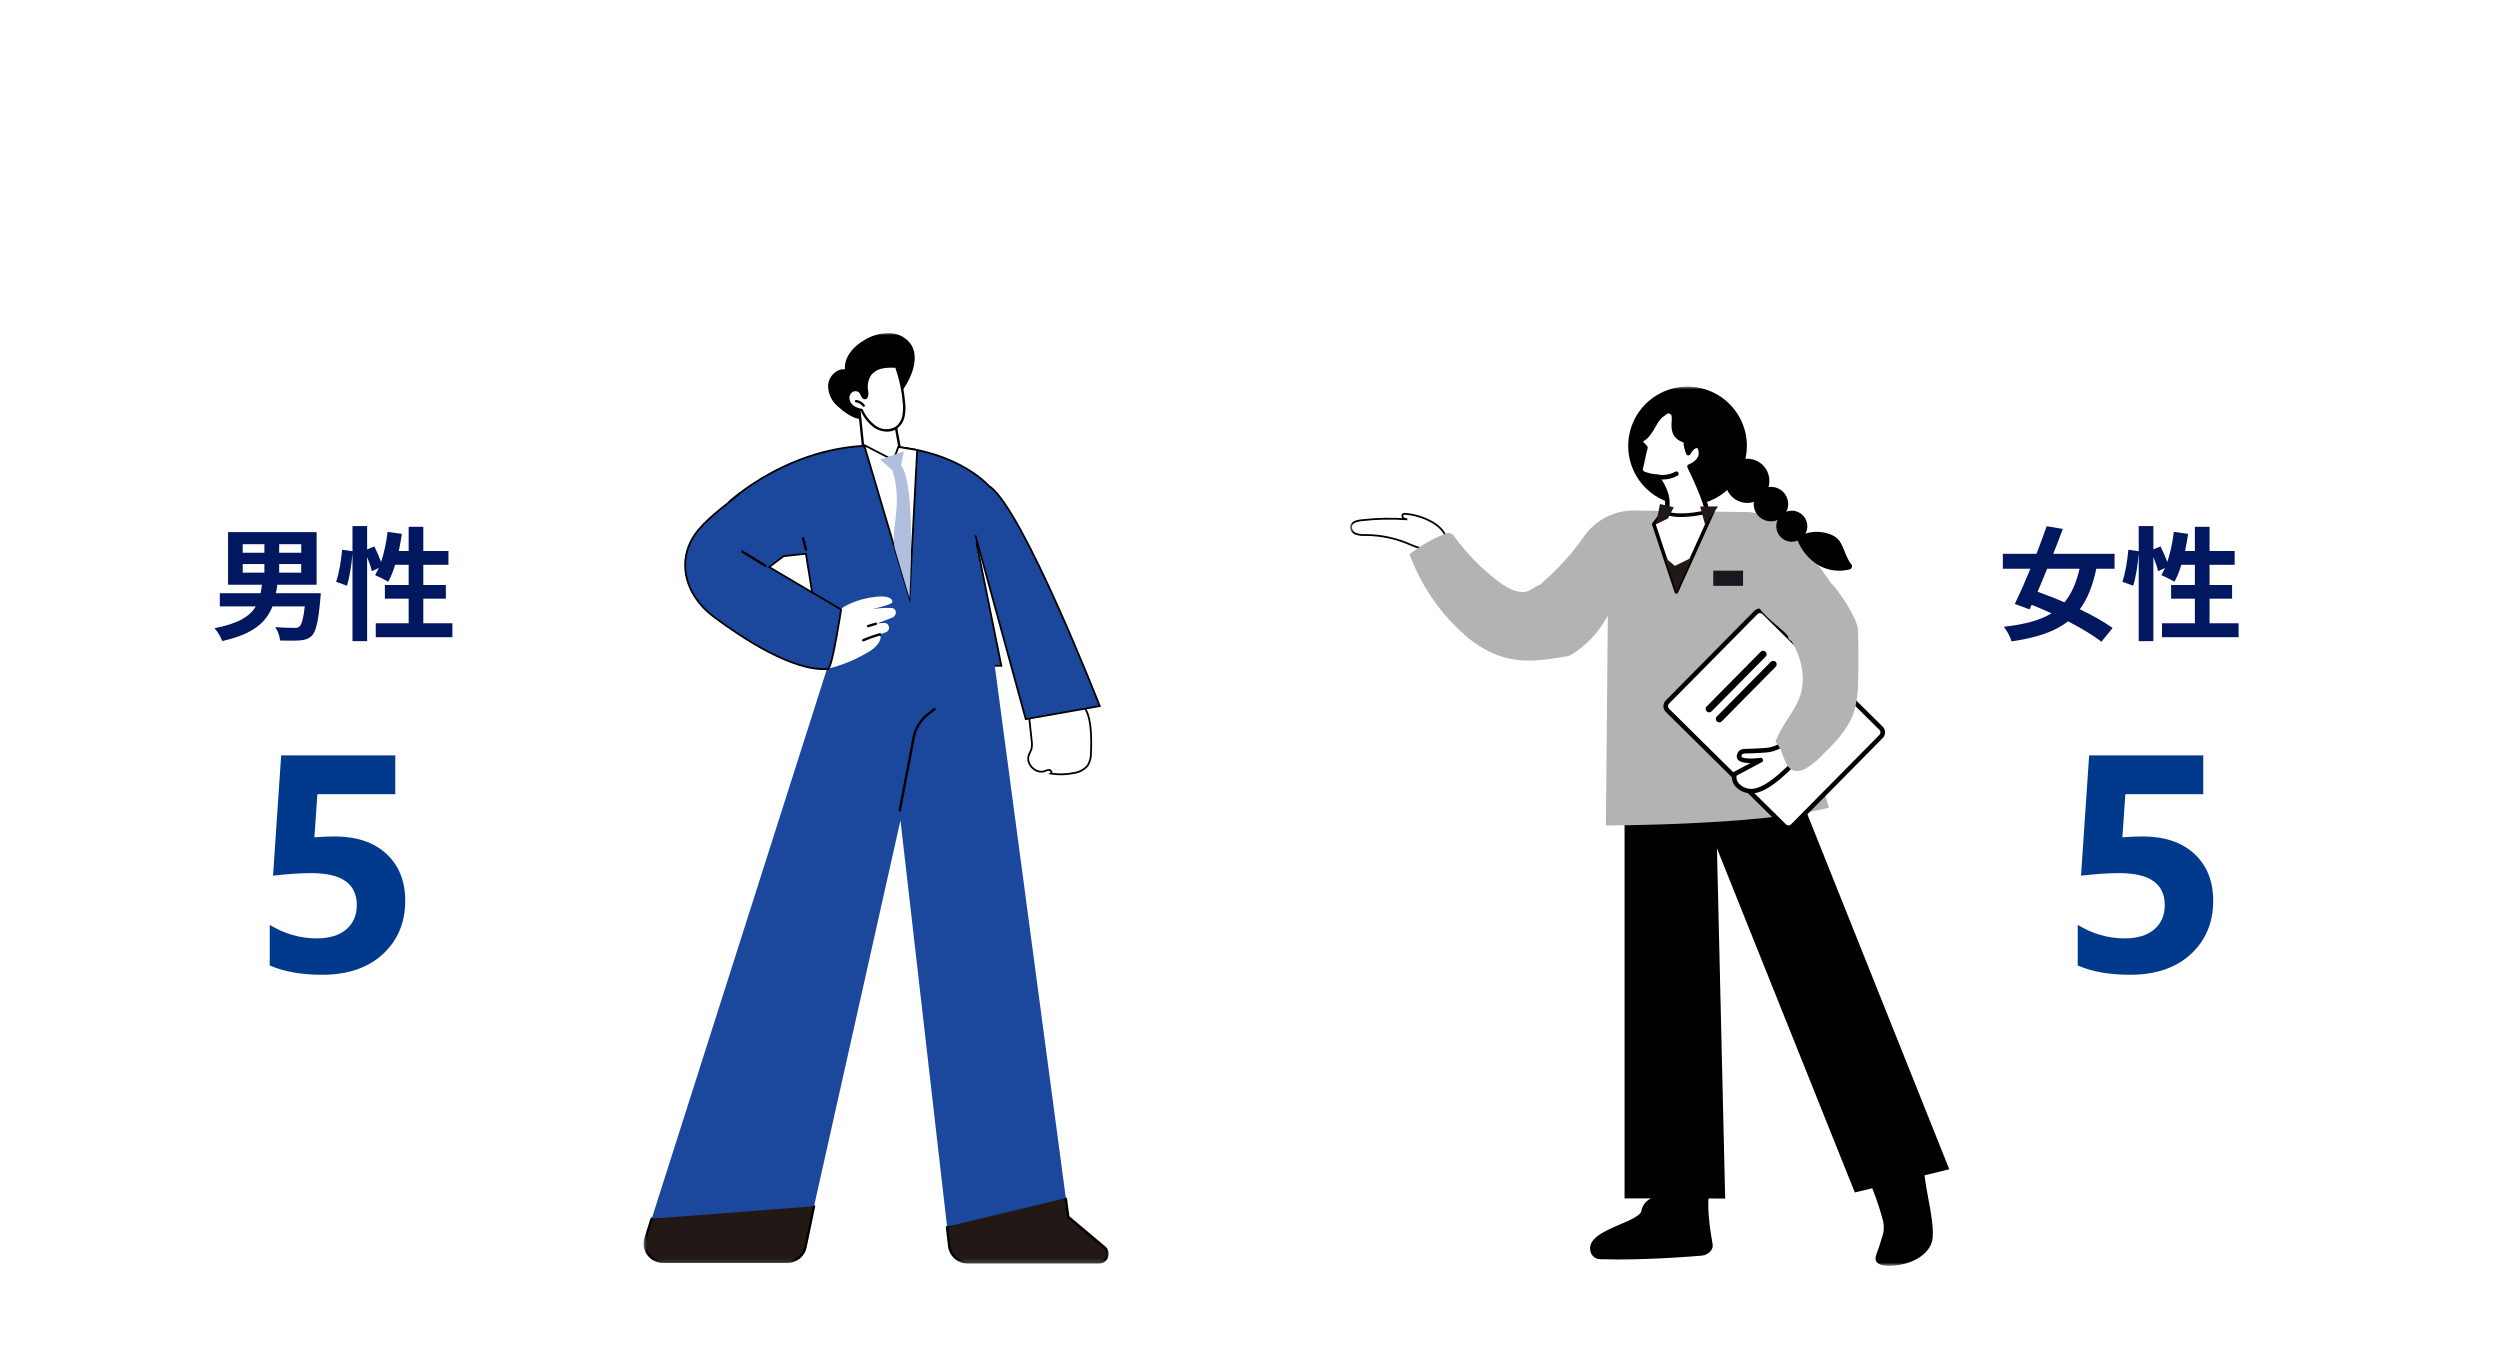 <svg width="690" height="375" viewBox="0 0 690 375" fill="none" xmlns="http://www.w3.org/2000/svg">
<rect width="690" height="375" fill="white"/>
<path d="M66.99 155.674V158.054H72.974V155.674H66.99ZM66.99 150.2V152.546H72.974V150.2H66.99ZM83.14 152.546V150.2H77.054V152.546H83.14ZM83.14 158.054V155.674H77.054V158.054H83.14ZM76.17 163.732H88.546C88.546 163.732 88.478 164.82 88.41 165.364C87.866 171.552 87.186 174.34 86.098 175.428C85.146 176.38 84.126 176.652 82.698 176.754C81.508 176.856 79.434 176.822 77.292 176.788C77.224 175.632 76.68 174.102 75.966 173.082C78.074 173.252 80.216 173.286 81.134 173.286C81.848 173.286 82.256 173.252 82.63 172.946C83.242 172.436 83.752 170.736 84.126 167.37H75.184C73.484 171.756 69.88 175.054 61.312 176.924C61.006 175.87 60.02 174.272 59.204 173.388C65.834 172.096 68.996 170.09 70.594 167.37H60.666V163.732H71.92C72.056 162.984 72.192 162.202 72.294 161.386H62.944V146.868H87.39V161.386H76.544C76.442 162.202 76.306 162.95 76.17 163.732ZM116.834 172.028H124.858V175.87H103.71V172.028H112.788V165.228H106.226V161.454H112.788V155.878H109.048C108.538 157.646 107.858 159.278 107.144 160.57C106.328 160.06 104.492 159.142 103.54 158.734C103.88 158.122 104.22 157.476 104.56 156.762L102.622 157.646C102.418 156.626 101.908 155.13 101.33 153.736V176.958H97.284V152.648C97.08 155.504 96.536 159.244 95.754 161.658L92.762 160.57C93.578 158.326 94.19 154.518 94.428 151.73L97.284 152.138V145.202H101.33V151.628L103.302 150.812C103.982 152.138 104.696 153.77 105.172 155.096C106.022 152.614 106.634 149.69 106.974 146.8L110.918 147.344C110.68 148.942 110.408 150.54 110.068 152.07H112.788V145.406H116.834V152.07H123.77V155.878H116.834V161.454H123.056V165.228H116.834V172.028Z" fill="#01175F"/>
<path d="M573.964 156.966H565.022C564.138 159.176 563.22 161.318 562.37 163.324C564.682 164.14 567.232 165.126 569.782 166.248C571.72 163.936 573.046 160.91 573.964 156.966ZM583.62 156.966H578.588C577.568 161.692 576.14 165.33 574.032 168.152C577.568 169.852 580.832 171.688 583.076 173.32L579.982 177.128C577.806 175.394 574.474 173.388 570.768 171.484C567.096 174.374 562.064 176.006 555.196 177.026C554.822 175.734 553.904 174.068 553.054 172.98C558.766 172.334 563.016 171.246 566.212 169.274C564.376 168.424 562.54 167.642 560.738 166.928L560.16 168.186L556.08 166.69C557.372 164.038 558.902 160.604 560.398 156.966H552.782V152.852H562.064C563.084 150.2 564.07 147.582 564.886 145.236L569.34 145.984C568.524 148.16 567.64 150.506 566.688 152.852H583.62V156.966ZM609.834 172.028H617.858V175.87H596.71V172.028H605.788V165.228H599.226V161.454H605.788V155.878H602.048C601.538 157.646 600.858 159.278 600.144 160.57C599.328 160.06 597.492 159.142 596.54 158.734C596.88 158.122 597.22 157.476 597.56 156.762L595.622 157.646C595.418 156.626 594.908 155.13 594.33 153.736V176.958H590.284V152.648C590.08 155.504 589.536 159.244 588.754 161.658L585.762 160.57C586.578 158.326 587.19 154.518 587.428 151.73L590.284 152.138V145.202H594.33V151.628L596.302 150.812C596.982 152.138 597.696 153.77 598.172 155.096C599.022 152.614 599.634 149.69 599.974 146.8L603.918 147.344C603.68 148.942 603.408 150.54 603.068 152.07H605.788V145.406H609.834V152.07H616.77V155.878H609.834V161.454H616.056V165.228H609.834V172.028Z" fill="#01175F"/>
<path d="M74.447 266.464V255.258C78.515 257.749 82.845 258.994 87.438 258.994C90.897 258.994 93.594 258.177 95.531 256.545C97.496 254.885 98.478 252.644 98.478 249.821C98.478 243.928 94.314 240.981 85.985 240.981C82.914 240.981 79.372 241.216 75.36 241.687L77.602 208.483H109.103V219.191H87.604L86.774 231.103C88.904 230.937 90.745 230.854 92.294 230.854C98.409 230.854 103.196 232.459 106.654 235.668C110.113 238.878 111.842 243.194 111.842 248.618C111.842 254.622 109.781 259.533 105.658 263.352C101.535 267.142 95.946 269.038 88.891 269.038C83.163 269.038 78.349 268.18 74.447 266.464Z" fill="#01398D"/>
<path d="M573.447 266.464V255.258C577.515 257.749 581.845 258.994 586.438 258.994C589.897 258.994 592.594 258.177 594.531 256.545C596.496 254.885 597.478 252.644 597.478 249.821C597.478 243.928 593.314 240.981 584.985 240.981C581.914 240.981 578.372 241.216 574.36 241.687L576.602 208.483H608.103V219.191H586.604L585.774 231.103C587.904 230.937 589.744 230.854 591.294 230.854C597.409 230.854 602.196 232.459 605.654 235.668C609.113 238.878 610.842 243.194 610.842 248.618C610.842 254.622 608.781 259.533 604.658 263.352C600.535 267.142 594.946 269.038 587.891 269.038C582.163 269.038 577.349 268.18 573.447 266.464Z" fill="#01398D"/>
<mask id="mask0_15_2588" style="mask-type:luminance" maskUnits="userSpaceOnUse" x="177" y="91" width="130" height="258">
<path d="M306.034 91.916H177.597V348.747H306.034V91.916Z" fill="white"/>
</mask>
<g mask="url(#mask0_15_2588)">
<path d="M215.955 153.521L222.434 152.837L227.387 183.753H276.365L269.581 150.148L273.521 134.771C273.521 134.771 265.396 124.344 244.604 123.078C218.918 121.513 200.809 138.915 200.809 138.915" fill="#1B489D"/>
<path d="M215.955 153.521L222.434 152.837L227.387 183.753H276.365L269.581 150.148L273.521 134.771C273.521 134.771 265.396 124.344 244.604 123.078C218.918 121.513 200.809 138.915 200.809 138.915" stroke="black" stroke-width="0.5" stroke-miterlimit="10"/>
<path d="M301.113 207.719C301.158 208.965 300.846 210.198 300.213 211.272C299.256 212.404 297.912 213.141 296.443 213.339C294.334 213.791 292.159 213.846 290.029 213.501C290.411 213.264 290.108 212.601 289.667 212.521C289.217 212.507 288.771 212.613 288.376 212.828C285.976 213.697 283.149 211 283.905 208.561C284.112 207.89 284.522 207.292 284.705 206.613C284.852 205.881 284.863 205.128 284.738 204.392C284.421 201.438 284.104 198.484 283.786 195.53C284.033 197.83 296.919 193.94 298.001 194.33C301.53 195.596 301.243 204.555 301.115 207.721" fill="white"/>
<path d="M301.113 207.719C301.158 208.965 300.846 210.198 300.213 211.272C299.256 212.404 297.912 213.141 296.443 213.339C294.334 213.791 292.159 213.846 290.029 213.501C290.411 213.264 290.108 212.601 289.667 212.521C289.217 212.507 288.771 212.613 288.376 212.828C285.976 213.697 283.149 211 283.905 208.561C284.112 207.89 284.522 207.292 284.705 206.613C284.852 205.881 284.863 205.128 284.738 204.392C284.421 201.438 284.104 198.484 283.786 195.53C284.033 197.83 296.919 193.94 298.001 194.33C301.528 195.593 301.241 204.553 301.113 207.719Z" stroke="black" stroke-width="0.5" stroke-miterlimit="10"/>
<path d="M304.857 344.284L294.837 335.855L294.168 330.842L281.815 327.007L261.386 338.73L261.981 343.922C262.132 345.166 262.736 346.31 263.676 347.138C264.616 347.966 265.828 348.42 267.081 348.413H303.305C303.787 348.42 304.261 348.278 304.659 348.006C305.058 347.734 305.363 347.345 305.532 346.893C305.702 346.441 305.727 345.948 305.605 345.481C305.483 345.014 305.22 344.596 304.851 344.284" fill="#221815"/>
<path d="M303.307 348.747H267.087C265.751 348.755 264.46 348.272 263.457 347.389C262.455 346.506 261.813 345.286 261.653 343.96L261.053 338.768C261.046 338.703 261.057 338.637 261.087 338.579C261.116 338.521 261.162 338.472 261.219 338.44L281.644 326.718C281.684 326.695 281.728 326.681 281.774 326.676C281.82 326.671 281.866 326.675 281.91 326.689L294.263 330.523C294.324 330.542 294.378 330.578 294.419 330.627C294.46 330.675 294.486 330.735 294.495 330.798L295.147 335.683L305.068 344.029C305.494 344.374 305.8 344.844 305.942 345.373C306.085 345.902 306.057 346.462 305.862 346.974C305.673 347.498 305.325 347.95 304.868 348.268C304.41 348.585 303.864 348.753 303.307 348.747ZM261.747 338.91L262.317 343.884C262.457 345.048 263.021 346.119 263.901 346.894C264.781 347.668 265.915 348.092 267.087 348.084H303.307C303.727 348.092 304.14 347.968 304.485 347.729C304.831 347.49 305.093 347.147 305.233 346.751C305.377 346.367 305.397 345.947 305.289 345.551C305.182 345.155 304.952 344.803 304.633 344.545L294.613 336.116C294.552 336.059 294.514 335.981 294.507 335.898L293.866 331.098L281.857 327.37L261.747 338.91Z" fill="black"/>
<path d="M178.164 341.763C177.933 342.516 177.882 343.314 178.017 344.09C178.152 344.866 178.468 345.6 178.94 346.231C179.412 346.862 180.026 347.373 180.732 347.723C181.439 348.072 182.218 348.249 183.006 348.241H217.333C218.492 348.247 219.618 347.854 220.522 347.128C221.426 346.402 222.053 345.387 222.298 344.254L224.669 332.927L212.039 328.549L179.868 336.349L178.164 341.763Z" fill="#221815"/>
<path d="M217.333 348.574H183.005C182.152 348.58 181.31 348.383 180.549 347.999C179.787 347.616 179.128 347.056 178.626 346.367C178.132 345.701 177.803 344.927 177.667 344.109C177.531 343.291 177.592 342.452 177.845 341.662L179.55 336.253C179.567 336.198 179.599 336.149 179.641 336.11C179.683 336.07 179.734 336.043 179.79 336.029L211.961 328.229C212.023 328.213 212.089 328.217 212.149 328.238L224.778 332.616C224.855 332.642 224.92 332.696 224.96 332.767C225 332.838 225.013 332.921 224.996 333.001L222.626 344.327C222.362 345.534 221.693 346.614 220.731 347.387C219.768 348.161 218.569 348.582 217.334 348.58M180.13 336.634L178.482 341.863C178.261 342.553 178.208 343.285 178.327 343.999C178.445 344.714 178.732 345.39 179.164 345.971C179.605 346.575 180.183 347.065 180.851 347.401C181.519 347.737 182.257 347.91 183.005 347.904H217.333C218.415 347.907 219.465 347.539 220.309 346.862C221.153 346.185 221.74 345.24 221.972 344.183L224.282 333.144L212.024 328.893L180.13 336.634Z" fill="black"/>
<path d="M272.744 170.201L257.93 166.931L234.015 174.404L228.236 184.641L179.869 336.354L224.669 332.928L248.527 226.419L261.39 338.557L294.168 330.669L272.744 170.201Z" fill="#1B489D"/>
<path d="M248.339 223.978C248.318 223.978 248.297 223.976 248.276 223.972C248.189 223.955 248.112 223.905 248.062 223.831C248.013 223.758 247.994 223.668 248.011 223.581L251.843 203.507C252.353 200.861 253.805 198.491 255.93 196.835L257.73 195.435C257.8 195.38 257.888 195.356 257.976 195.366C258.064 195.377 258.144 195.422 258.199 195.492C258.254 195.562 258.278 195.65 258.268 195.738C258.257 195.826 258.212 195.906 258.142 195.961L256.342 197.361C254.344 198.919 252.98 201.149 252.503 203.637L248.667 223.707C248.652 223.783 248.611 223.852 248.552 223.901C248.492 223.951 248.417 223.978 248.339 223.978Z" fill="black"/>
<path d="M222.457 152.063C222.383 152.063 222.311 152.038 222.253 151.993C222.194 151.948 222.153 151.884 222.134 151.813L221.311 148.65C221.3 148.608 221.297 148.563 221.303 148.52C221.309 148.476 221.323 148.434 221.346 148.397C221.368 148.359 221.397 148.326 221.432 148.299C221.467 148.273 221.507 148.253 221.55 148.242C221.592 148.231 221.636 148.228 221.68 148.234C221.723 148.24 221.765 148.255 221.803 148.277C221.841 148.299 221.874 148.329 221.901 148.364C221.927 148.399 221.947 148.439 221.958 148.481L222.781 151.644C222.793 151.693 222.794 151.745 222.784 151.795C222.774 151.845 222.752 151.892 222.721 151.932C222.69 151.972 222.65 152.005 222.604 152.027C222.559 152.05 222.509 152.062 222.458 152.062" fill="black"/>
<path d="M212.02 156.5L215.955 153.516L200.703 138.088C197.843 140.503 195.175 143.138 192.725 145.968C185.984 153.783 188.412 164.032 196.712 170.224C204.812 176.272 218.734 185.382 228.238 184.644C232.54 183.609 236.644 181.878 240.388 179.52C242.758 177.882 243.226 176.205 242.988 175.575L242.811 175.107L244.475 174.519C244.785 174.411 245.045 174.192 245.204 173.904C245.363 173.616 245.41 173.279 245.336 172.959L245.312 172.859C245.242 172.573 245.073 172.322 244.835 172.15C244.597 171.978 244.305 171.897 244.012 171.921L242.098 172.07L246.248 170.47C246.546 170.357 246.803 170.155 246.985 169.893C247.166 169.63 247.264 169.319 247.265 169C247.262 168.685 247.137 168.384 246.915 168.162C246.693 167.939 246.392 167.812 246.078 167.809C244.267 167.727 242.453 167.841 240.668 168.149C240.668 168.149 246.087 166.869 246.26 166.279C246.515 165.411 245.419 163.959 239.932 164.972C234.445 165.985 231.863 168.227 231.863 168.227L212.02 156.5Z" fill="white"/>
<path d="M204.519 135.86C201.824 138.285 196.343 142.095 193.001 145.969C186.259 153.782 188.695 164.036 196.985 170.225C205.085 176.272 219.007 185.383 228.511 184.644C229.701 184.553 232.139 168.229 232.139 168.229L212.295 156.506L216.23 153.522" fill="#1B489D"/>
<path d="M204.519 135.86C201.824 138.285 196.343 142.095 193.001 145.969C186.259 153.782 188.695 164.036 196.985 170.225C205.085 176.272 219.007 185.383 228.511 184.644C229.701 184.553 232.139 168.229 232.139 168.229L212.295 156.506L216.23 153.522" stroke="black" stroke-width="0.5" stroke-miterlimit="10"/>
<path d="M239.586 173.142C239.506 173.143 239.428 173.115 239.366 173.063C239.305 173.011 239.264 172.938 239.252 172.858C239.24 172.779 239.257 172.697 239.3 172.629C239.343 172.561 239.409 172.511 239.486 172.488L241.637 171.842C241.68 171.828 241.724 171.824 241.768 171.828C241.813 171.831 241.856 171.844 241.895 171.865C241.934 171.886 241.969 171.914 241.997 171.948C242.025 171.983 242.046 172.022 242.059 172.065C242.071 172.107 242.076 172.152 242.071 172.196C242.066 172.24 242.053 172.283 242.031 172.322C242.01 172.36 241.981 172.395 241.946 172.422C241.911 172.45 241.871 172.47 241.828 172.482L239.677 173.123C239.645 173.133 239.611 173.137 239.577 173.137" fill="black"/>
<path d="M238.261 177.042C238.184 177.042 238.109 177.016 238.05 176.967C237.99 176.919 237.948 176.851 237.933 176.776C237.917 176.7 237.928 176.622 237.964 176.553C237.999 176.485 238.057 176.431 238.128 176.401C239.639 175.747 241.193 175.198 242.779 174.758C242.865 174.734 242.956 174.746 243.033 174.789C243.11 174.833 243.167 174.906 243.19 174.991C243.214 175.076 243.203 175.168 243.159 175.245C243.115 175.322 243.043 175.378 242.957 175.402C241.401 175.834 239.876 176.373 238.393 177.015C238.351 177.033 238.307 177.042 238.261 177.042Z" fill="black"/>
<path d="M211.31 156.521C211.249 156.521 211.189 156.504 211.137 156.472L204.679 152.527C204.642 152.504 204.609 152.474 204.583 152.438C204.558 152.403 204.539 152.363 204.529 152.32C204.519 152.277 204.517 152.233 204.524 152.19C204.53 152.146 204.546 152.105 204.569 152.067C204.592 152.03 204.622 151.997 204.657 151.972C204.693 151.946 204.733 151.927 204.776 151.917C204.818 151.907 204.863 151.905 204.906 151.912C204.949 151.919 204.991 151.934 205.028 151.957L211.484 155.901C211.546 155.939 211.594 155.996 211.621 156.064C211.648 156.132 211.651 156.206 211.632 156.276C211.612 156.346 211.57 156.408 211.512 156.452C211.454 156.496 211.383 156.521 211.31 156.521Z" fill="black"/>
<path d="M251.576 95.265C250.925 94.273 250.044 93.453 249.01 92.873C247.975 92.293 246.816 91.97 245.63 91.932C243.244 91.876 240.889 92.491 238.835 93.707C235.735 95.407 232.928 98.436 233.203 101.917C230.898 101.717 228.827 103.81 228.566 106.075C228.509 107.22 228.716 108.362 229.173 109.414C229.629 110.465 230.322 111.397 231.198 112.137C232.574 113.411 235.288 115.502 237.25 115.637C239.172 115.771 241.809 114.101 243.358 113.12C247.185 110.72 250.111 107.122 251.679 102.886C252.565 100.412 252.912 97.533 251.579 95.265" fill="black"/>
<path d="M236.983 111.307L238.183 123.042L246.783 127.488L248.264 123.381L246.707 114.833L236.983 111.307Z" fill="white"/>
<path d="M246.788 127.823C246.734 127.823 246.682 127.81 246.634 127.785L238.034 123.34C237.985 123.314 237.943 123.277 237.912 123.231C237.88 123.185 237.861 123.132 237.855 123.077L236.655 111.342C236.649 111.286 236.658 111.229 236.68 111.177C236.702 111.124 236.737 111.079 236.781 111.044C236.826 111.009 236.879 110.986 236.935 110.977C236.991 110.968 237.048 110.974 237.101 110.993L246.825 114.519C246.88 114.539 246.929 114.573 246.966 114.617C247.004 114.662 247.03 114.715 247.04 114.773L248.601 123.323C248.612 123.381 248.607 123.44 248.587 123.496L247.106 127.603C247.083 127.668 247.041 127.724 246.984 127.763C246.928 127.803 246.861 127.824 246.792 127.824M238.505 122.831L246.605 127.019L247.923 123.354L246.412 115.082L237.369 111.803L238.505 122.831Z" fill="black"/>
<path d="M237.401 108.159C237.093 107.86 236.693 107.676 236.266 107.635C235.839 107.595 235.412 107.702 235.054 107.938C234.708 108.186 234.438 108.524 234.272 108.915C234.106 109.307 234.051 109.736 234.113 110.157C234.184 110.577 234.338 110.978 234.566 111.338C234.794 111.698 235.092 112.009 235.441 112.253C236.147 112.741 236.96 113.055 237.812 113.167C238.62 115.029 239.914 116.64 241.558 117.831C242.394 118.414 243.38 118.748 244.399 118.792C245.418 118.837 246.428 118.59 247.313 118.082C248.361 117.314 249.086 116.183 249.345 114.909C249.593 113.651 249.641 112.361 249.487 111.088C249.202 107.717 248.491 104.395 247.37 101.203C246.077 101.091 244.775 101.149 243.498 101.375C242.215 101.605 241.054 102.277 240.216 103.275C239.331 104.607 238.987 106.227 239.252 107.804C239.303 108.297 239.587 109.941 238.669 109.878C238.053 109.836 237.769 108.56 237.401 108.164" fill="white"/>
<path d="M244.819 119.14C243.597 119.124 242.405 118.766 241.377 118.106C239.731 116.915 238.425 115.314 237.589 113.462C236.745 113.33 235.943 113.007 235.243 112.517C234.858 112.247 234.53 111.904 234.279 111.506C234.029 111.108 233.859 110.665 233.782 110.201C233.712 109.718 233.777 109.225 233.97 108.777C234.162 108.329 234.474 107.942 234.872 107.66C235.297 107.381 235.804 107.256 236.31 107.305C236.815 107.355 237.289 107.576 237.651 107.932C237.825 108.155 237.968 108.401 238.077 108.663C238.232 108.985 238.489 109.524 238.695 109.539C238.803 109.547 238.835 109.511 238.853 109.492C239.091 109.241 238.978 108.298 238.941 107.992L238.923 107.836C238.635 106.173 239.004 104.463 239.954 103.068C240.84 102.007 242.071 101.291 243.431 101.045C244.737 100.813 246.068 100.753 247.39 100.867C247.456 100.87 247.521 100.892 247.574 100.932C247.627 100.972 247.668 101.026 247.69 101.089C248.822 104.308 249.539 107.657 249.826 111.057C249.983 112.365 249.932 113.69 249.675 114.983C249.401 116.34 248.626 117.544 247.505 118.356C246.711 118.882 245.777 119.157 244.824 119.143M236.108 107.964C235.8 107.961 235.498 108.049 235.239 108.217C234.945 108.429 234.716 108.718 234.576 109.052C234.436 109.386 234.39 109.753 234.445 110.111C234.51 110.486 234.649 110.844 234.854 111.165C235.058 111.485 235.325 111.762 235.638 111.978C236.301 112.436 237.064 112.729 237.864 112.832C237.917 112.841 237.966 112.861 238.009 112.893C238.052 112.924 238.087 112.965 238.111 113.013C238.901 114.816 240.153 116.379 241.739 117.545C242.521 118.091 243.442 118.405 244.396 118.45C245.349 118.495 246.295 118.27 247.126 117.8C248.107 117.081 248.783 116.019 249.019 114.826C249.259 113.602 249.305 112.348 249.155 111.11C248.879 107.842 248.199 104.62 247.129 101.52C245.94 101.426 244.743 101.484 243.569 101.695C242.363 101.908 241.271 102.537 240.481 103.473C239.639 104.733 239.317 106.27 239.581 107.763L239.598 107.908C239.691 108.249 239.716 108.605 239.67 108.956C239.625 109.307 239.51 109.645 239.332 109.951C239.244 110.043 239.137 110.114 239.017 110.158C238.898 110.202 238.77 110.218 238.644 110.205C238.044 110.164 237.744 109.52 237.469 108.951C237.385 108.75 237.279 108.56 237.152 108.383C237.015 108.245 236.852 108.137 236.672 108.065C236.492 107.993 236.299 107.958 236.105 107.964" fill="black"/>
<path d="M238.377 112.29C238.323 112.29 238.27 112.277 238.222 112.252C238.174 112.227 238.133 112.191 238.103 112.147C237.889 111.846 237.614 111.593 237.297 111.403C236.98 111.214 236.627 111.093 236.261 111.047C236.173 111.036 236.093 110.991 236.038 110.921C235.983 110.851 235.959 110.763 235.969 110.675C235.98 110.587 236.025 110.506 236.095 110.452C236.165 110.397 236.254 110.372 236.342 110.383C236.802 110.441 237.245 110.595 237.642 110.833C238.04 111.072 238.383 111.391 238.651 111.77C238.701 111.843 238.72 111.933 238.705 112.02C238.689 112.107 238.639 112.184 238.567 112.235C238.511 112.274 238.445 112.294 238.377 112.294" fill="black"/>
<path d="M238.501 122.831L251.001 164.986L253.138 124.205L247.928 123.355L246.602 127.017L238.501 122.831Z" fill="white"/>
<path d="M238.501 122.831L251.001 164.986L253.138 124.205L247.928 123.355L246.602 127.017L238.501 122.831Z" stroke="black" stroke-width="0.5" stroke-miterlimit="10"/>
<path d="M248.679 128.652C248.679 128.652 252.816 130.298 250.998 164.984C250.998 164.984 248.952 158.084 246.992 151.465C245.58 146.7 249.392 138.965 246.22 129.594L248.679 128.652Z" fill="#AFBFDD"/>
<path d="M248.147 131.401L249.462 124.593L242.913 126.857L248.147 131.401Z" fill="#AFBFDD"/>
<path d="M273.236 134.293C282.555 141.193 303.53 194.861 303.53 194.861L283.11 198.482L269.21 147.725" fill="#1B489D"/>
<path d="M273.236 134.293C282.555 141.193 303.53 194.861 303.53 194.861L283.11 198.482L269.21 147.725" stroke="black" stroke-width="0.5" stroke-miterlimit="10"/>
</g>
<path d="M448.377 223.858V330.758L476.15 330.789L473.55 220.163L448.377 223.858Z" fill="black"/>
<path d="M469.801 223.967L511.935 329.125L538 322.713L496.028 217.725L469.801 223.967Z" fill="black"/>
<mask id="mask1_15_2588" style="mask-type:luminance" maskUnits="userSpaceOnUse" x="372" y="106" width="166" height="244">
<path d="M538 106.625H372.591V349.375H538V106.625Z" fill="white"/>
</mask>
<g mask="url(#mask1_15_2588)">
<path d="M387.739 141.825C387.608 141.811 387.475 141.826 387.349 141.868C386.964 142.026 386.97 142.626 387.264 142.92C387.593 143.181 387.997 143.327 388.416 143.338C384.142 143.023 379.848 143.114 375.591 143.612C374.5 143.74 373.191 144.077 372.891 145.135C372.82 145.589 372.908 146.053 373.139 146.449C373.369 146.846 373.73 147.151 374.159 147.314C375.028 147.614 375.95 147.731 376.866 147.657C381.205 147.673 385.491 148.602 389.446 150.385C391.736 151.42 400.774 154.325 399.095 148.307C397.973 144.286 391.351 141.96 387.738 141.823" fill="white"/>
<path d="M387.739 141.825C387.608 141.811 387.475 141.826 387.349 141.868C386.964 142.026 386.97 142.626 387.264 142.92C387.593 143.181 387.997 143.327 388.416 143.338C384.142 143.023 379.848 143.114 375.591 143.612C374.5 143.74 373.191 144.077 372.891 145.135C372.82 145.589 372.908 146.053 373.139 146.449C373.369 146.846 373.73 147.151 374.159 147.314C375.028 147.614 375.95 147.731 376.866 147.657C381.205 147.673 385.491 148.602 389.446 150.385C391.736 151.42 400.774 154.325 399.095 148.307C397.974 144.286 391.352 141.96 387.739 141.825Z" stroke="black" stroke-width="0.5" stroke-miterlimit="10"/>
<path d="M514.645 321.792C517.057 326.586 518.962 331.618 520.33 336.807C520.93 339.307 520.284 340.714 519.715 342.737C518.897 345.644 517.976 347.006 518.376 347.831C519.216 349.563 528.851 349.131 532.048 343.867C533.07 342.184 533.28 339.716 531.596 330.927C529.867 321.909 530.51 320.501 529.18 319.403C524.994 315.95 515.81 321.121 514.645 321.792Z" fill="white"/>
<path d="M521.557 349.375C521.365 349.375 521.18 349.375 521.002 349.362C519.795 349.306 518.261 349.041 517.808 348.106C517.441 347.349 517.757 346.488 518.236 345.186C518.49 344.493 518.808 343.63 519.107 342.566C519.189 342.274 519.272 341.995 519.354 341.724C519.957 340.208 520.083 338.544 519.716 336.955C518.365 331.809 516.476 326.82 514.078 322.071C514.007 321.927 513.993 321.761 514.04 321.608C514.087 321.455 514.19 321.325 514.33 321.245C516.107 320.222 525.195 315.298 529.582 318.916C530.56 319.724 530.682 320.643 530.993 323.099C531.2 324.707 531.512 327.137 532.216 330.808C533.95 339.856 533.716 342.334 532.588 344.195C530.248 348.05 524.921 349.375 521.557 349.375Z" fill="black"/>
<path d="M520.312 347.525C520.148 347.526 519.991 347.464 519.873 347.351C519.754 347.238 519.684 347.084 519.677 346.921C519.67 346.758 519.727 346.598 519.835 346.476C519.943 346.354 520.095 346.278 520.258 346.265C523.865 345.951 526.425 344.665 527.864 342.453C530.599 338.245 528.497 331.991 528.476 331.928C528.446 331.849 528.432 331.765 528.436 331.681C528.439 331.596 528.46 331.513 528.495 331.437C528.531 331.361 528.582 331.292 528.645 331.236C528.708 331.18 528.781 331.137 528.861 331.109C528.941 331.082 529.026 331.071 529.11 331.076C529.194 331.082 529.276 331.105 529.351 331.143C529.427 331.181 529.494 331.234 529.548 331.298C529.603 331.363 529.644 331.437 529.669 331.518C529.769 331.797 531.99 338.418 528.923 343.141C527.26 345.699 524.382 347.173 520.367 347.523H520.312" fill="black"/>
<path d="M470.921 330.663C470.921 330.663 470.421 334.546 472.056 343.473C472.291 344.755 470.932 345.81 469.635 345.924C460.292 346.748 450.912 347.076 441.535 346.906C441.121 346.882 440.724 346.737 440.391 346.491C440.058 346.244 439.804 345.906 439.66 345.517C437.74 339.917 453.023 338.125 453.643 334.33C454.753 327.537 470.919 330.663 470.919 330.663" fill="white"/>
<path d="M446.544 347.612C444.853 347.612 443.167 347.589 441.518 347.537C440.976 347.507 440.455 347.319 440.019 346.996C439.584 346.673 439.252 346.23 439.066 345.721C437.773 341.95 442.724 339.827 447.093 337.954C449.775 336.805 452.815 335.501 453.023 334.228C453.126 333.596 453.359 332.993 453.708 332.456C454.057 331.92 454.513 331.461 455.049 331.111C459.667 327.891 470.579 329.953 471.042 330.043C471.199 330.073 471.339 330.163 471.433 330.293C471.527 330.423 471.568 330.584 471.548 330.743C471.548 330.782 471.087 334.671 472.678 343.361C472.735 343.685 472.722 344.018 472.641 344.338C472.559 344.657 472.41 344.955 472.204 345.212C471.897 345.593 471.516 345.908 471.084 346.139C470.653 346.37 470.179 346.511 469.692 346.554C468.309 346.677 457.367 347.613 446.544 347.613" fill="black"/>
<path d="M448.426 345.274C446.487 345.274 444.566 345.216 442.738 345.084C442.571 345.072 442.416 344.994 442.306 344.867C442.197 344.741 442.142 344.576 442.154 344.409C442.166 344.242 442.244 344.087 442.371 343.977C442.497 343.867 442.662 343.813 442.829 343.825C453.929 344.625 467.542 342.66 468.829 341.833C468.97 341.749 469.137 341.723 469.297 341.761C469.456 341.798 469.595 341.896 469.684 342.034C469.772 342.171 469.804 342.338 469.772 342.499C469.74 342.659 469.647 342.801 469.513 342.895C468.013 343.857 458.001 345.274 448.428 345.274" fill="black"/>
<path d="M437.382 147.792C438.951 145.617 441.023 143.855 443.422 142.655C445.82 141.455 448.473 140.854 451.155 140.902L482.34 141.342C483.667 141.361 484.934 141.898 485.871 142.838C486.807 143.778 487.34 145.047 487.355 146.374L487.568 164.952L504.783 222.925C485.383 227.825 443.227 227.825 443.227 227.825L443.757 169.893C441.414 174.388 437.887 178.157 433.557 180.793C433.327 180.934 433.07 181.025 432.802 181.059C432.534 181.093 432.263 181.07 432.005 180.99C431.747 180.91 431.509 180.776 431.308 180.597C431.106 180.418 430.945 180.197 430.836 179.951C428.624 175.065 424.397 171.737 424.088 164.638C424.058 163.865 424.209 163.095 424.528 162.391C424.847 161.686 425.325 161.065 425.926 160.577C430.255 156.802 434.103 152.508 437.382 147.792Z" fill="#B3B3B3"/>
<path d="M460.191 193.777L484.609 169.058C484.757 168.908 484.933 168.789 485.127 168.708C485.32 168.626 485.528 168.583 485.739 168.582C485.949 168.581 486.157 168.621 486.352 168.701C486.547 168.78 486.724 168.897 486.873 169.045L519.165 200.99C519.315 201.138 519.434 201.314 519.516 201.507C519.598 201.701 519.641 201.91 519.642 202.12C519.643 202.331 519.603 202.539 519.523 202.734C519.444 202.929 519.326 203.106 519.178 203.256L494.76 227.976C494.613 228.126 494.437 228.245 494.243 228.326C494.049 228.408 493.841 228.451 493.63 228.452C493.42 228.453 493.212 228.413 493.017 228.334C492.822 228.254 492.645 228.137 492.495 227.989L460.207 196.043C460.057 195.895 459.938 195.719 459.856 195.525C459.774 195.331 459.732 195.123 459.73 194.913C459.729 194.702 459.77 194.493 459.849 194.298C459.929 194.104 460.046 193.926 460.194 193.777" fill="white"/>
<path d="M493.624 229.083C493.333 229.084 493.044 229.027 492.775 228.916C492.505 228.805 492.26 228.643 492.054 228.437L459.763 196.492C459.343 196.075 459.105 195.508 459.102 194.916C459.098 194.324 459.33 193.755 459.745 193.333L484.163 168.614C484.369 168.404 484.614 168.238 484.884 168.124C485.154 168.01 485.445 167.951 485.738 167.951C486.032 167.947 486.323 168.001 486.595 168.112C486.867 168.223 487.113 168.388 487.32 168.596L519.612 200.541C520.032 200.958 520.27 201.525 520.274 202.117C520.277 202.709 520.046 203.278 519.63 203.7L495.212 228.419C495.007 228.628 494.761 228.795 494.491 228.909C494.221 229.023 493.931 229.082 493.637 229.083H493.624ZM485.751 169.213H485.745C485.618 169.213 485.492 169.239 485.374 169.289C485.257 169.338 485.151 169.41 485.061 169.501L460.643 194.225C460.462 194.408 460.362 194.656 460.363 194.913C460.365 195.17 460.468 195.417 460.651 195.598L492.942 227.544C493.129 227.719 493.374 227.818 493.63 227.824C493.758 227.824 493.884 227.798 494.001 227.749C494.118 227.699 494.225 227.627 494.314 227.536L518.732 202.817C518.913 202.633 519.013 202.386 519.012 202.128C519.01 201.871 518.907 201.624 518.724 201.443L486.432 169.493C486.343 169.404 486.236 169.333 486.12 169.285C486.003 169.237 485.877 169.212 485.751 169.213Z" fill="black"/>
<path d="M472.391 196.342L487.316 181.233C487.491 181.051 487.587 180.807 487.584 180.555C487.581 180.303 487.478 180.062 487.299 179.884C487.119 179.707 486.877 179.608 486.624 179.607C486.372 179.607 486.13 179.707 485.95 179.884L471.025 194.993C470.85 195.175 470.754 195.418 470.757 195.671C470.76 195.923 470.863 196.164 471.042 196.341C471.222 196.519 471.464 196.618 471.717 196.618C471.969 196.618 472.211 196.519 472.391 196.342Z" fill="black"/>
<path d="M475.191 199.11L490.115 184.001C490.285 183.818 490.377 183.576 490.372 183.327C490.366 183.077 490.264 182.84 490.087 182.664C489.909 182.489 489.67 182.389 489.421 182.387C489.171 182.385 488.93 182.48 488.75 182.652L473.824 197.761C473.649 197.943 473.552 198.186 473.556 198.439C473.559 198.691 473.662 198.932 473.841 199.109C474.021 199.287 474.263 199.386 474.515 199.386C474.768 199.386 475.011 199.287 475.191 199.11Z" fill="black"/>
<path d="M478.727 213.656L485.97 209.79C485.97 209.79 479.281 210.717 480.031 208.437C480.417 207.264 480.994 207.325 482.513 207.301C483.623 207.283 485.519 207.179 487.229 207.071C488.551 206.991 489.841 206.625 491.007 205.997C492.174 205.37 493.19 204.496 493.986 203.437C498.65 197.199 500.905 188.508 499.991 184.898C499.326 182.272 496.74 178.687 494.869 175.807C499.711 171.974 501.984 172.045 506.88 168.669C511.693 176.693 512.246 184.654 511.819 187.339C510.012 198.701 498.474 208.279 494.901 211.003C494.213 211.525 493.557 212.089 492.936 212.69C490.464 215.09 485.736 219.084 482.393 218.245C477.68 217.062 478.727 213.656 478.727 213.656Z" fill="white"/>
<path d="M483.36 218.991C482.983 218.993 482.606 218.948 482.239 218.857C481.48 218.726 480.755 218.44 480.111 218.016C479.468 217.593 478.918 217.041 478.497 216.395C478.004 215.503 477.87 214.457 478.123 213.47C478.173 213.311 478.283 213.177 478.43 213.099L483.076 210.619C481.691 210.603 480.268 210.39 479.666 209.669C479.505 209.472 479.399 209.237 479.357 208.986C479.316 208.735 479.342 208.478 479.431 208.24C479.936 206.703 480.912 206.69 482.262 206.673H482.503C483.426 206.659 485.003 206.582 487.189 206.445C488.421 206.371 489.621 206.031 490.708 205.447C491.795 204.862 492.741 204.049 493.481 203.062C497.952 197.083 500.281 188.625 499.381 185.062C498.849 182.962 496.96 180.116 495.294 177.604C494.965 177.104 494.644 176.625 494.342 176.16C494.257 176.028 494.223 175.869 494.248 175.714C494.274 175.559 494.356 175.419 494.479 175.321C496.519 173.698 498.748 172.329 501.117 171.243C503 170.363 504.808 169.331 506.523 168.158C506.595 168.109 506.675 168.075 506.76 168.059C506.845 168.042 506.932 168.043 507.017 168.062C507.101 168.081 507.181 168.117 507.251 168.168C507.321 168.219 507.38 168.283 507.423 168.358C512.063 176.093 512.965 184.174 512.444 187.452C510.6 199.052 498.844 208.806 495.285 211.519C494.618 212.027 493.981 212.574 493.378 213.157C490.533 215.916 486.621 219.005 483.362 219.005M479.286 214.088C479.201 214.681 479.315 215.285 479.609 215.806C479.95 216.294 480.386 216.709 480.891 217.025C481.396 217.341 481.96 217.553 482.548 217.646C484.763 218.201 488.391 216.236 492.499 212.246C493.138 211.628 493.813 211.048 494.52 210.51C497.984 207.87 509.427 198.387 511.197 187.249C511.52 185.216 511.354 177.706 506.679 169.578C505.079 170.628 503.407 171.564 501.674 172.378C499.562 173.346 497.565 174.547 495.718 175.958C495.922 176.268 496.132 176.584 496.346 176.907C498.068 179.507 500.02 182.445 500.605 184.753C501.578 188.596 499.172 197.569 494.494 203.824C493.644 204.957 492.558 205.892 491.311 206.563C490.063 207.235 488.684 207.626 487.27 207.711C485.064 207.849 483.47 207.927 482.525 207.942H482.281C480.909 207.96 480.848 207.986 480.632 208.642C480.581 208.8 480.615 208.842 480.632 208.868C481.093 209.42 483.717 209.468 485.881 209.173C486.028 209.153 486.177 209.185 486.303 209.263C486.428 209.342 486.522 209.463 486.568 209.603C486.614 209.744 486.608 209.897 486.553 210.034C486.497 210.172 486.395 210.285 486.264 210.355L479.286 214.088Z" fill="black"/>
<path d="M505.436 161.036C507.504 162.863 512.726 171.014 512.809 173.772C512.949 178.397 512.961 183.024 512.845 187.652C512.901 190.676 512.503 193.692 511.665 196.598C510.058 201.363 506.347 205.069 502.756 208.589C501.419 210.045 499.859 211.279 498.133 212.243C497.292 212.715 496.319 212.895 495.365 212.755C492.128 212.067 492.465 207.055 490.034 204.808C491.602 199.897 495.834 196.122 497.114 191.127C498.464 185.849 496.597 179.5 493.347 175.375C491.935 173.582 485.728 169.301 485.379 167.203C485.361 167.096 481.086 141.411 481.086 141.411L482.647 141.438C485.062 141.48 487.439 142.047 489.613 143.099C491.787 144.151 493.707 145.663 495.239 147.531C500.238 153.556 504.839 159.901 509.012 166.525C509.255 166.909 509.393 167.35 509.413 167.805C509.432 168.259 509.332 168.71 509.123 169.114C505.987 174.999 500.2 174.214 495.757 176.82C495.435 177.013 495.051 177.076 494.684 176.998C494.317 176.921 493.992 176.707 493.776 176.4C493.673 176.252 493.569 176.105 493.464 175.96" fill="#B3B3B3"/>
<path d="M482.143 123.044C482.135 119.806 481.168 116.643 479.363 113.954C477.559 111.266 474.998 109.172 472.004 107.939C469.01 106.705 465.718 106.386 462.543 107.022C459.369 107.659 456.454 109.222 454.167 111.514C451.88 113.807 450.324 116.725 449.695 119.902C449.066 123.078 449.392 126.369 450.633 129.36C451.874 132.351 453.974 134.907 456.667 136.705C459.359 138.503 462.525 139.463 465.763 139.463C470.112 139.458 474.281 137.725 477.353 134.646C480.425 131.567 482.148 127.393 482.143 123.044Z" fill="black"/>
<path d="M488.353 132.693C488.35 131.487 487.99 130.309 487.318 129.308C486.645 128.307 485.692 127.528 484.577 127.069C483.462 126.609 482.236 126.491 481.053 126.728C479.871 126.965 478.786 127.547 477.934 128.401C477.083 129.255 476.503 130.342 476.269 131.525C476.035 132.708 476.157 133.933 476.619 135.047C477.081 136.161 477.863 137.112 478.866 137.782C479.869 138.452 481.048 138.809 482.253 138.809C483.873 138.807 485.426 138.161 486.57 137.014C487.714 135.867 488.355 134.313 488.353 132.693Z" fill="black"/>
<path d="M493.539 139.116C493.537 138.175 493.256 137.256 492.732 136.475C492.207 135.694 491.463 135.086 490.593 134.728C489.724 134.369 488.767 134.277 487.845 134.462C486.922 134.647 486.075 135.101 485.411 135.767C484.747 136.433 484.295 137.281 484.112 138.204C483.929 139.127 484.024 140.083 484.385 140.952C484.745 141.821 485.355 142.563 486.138 143.086C486.92 143.608 487.84 143.887 488.78 143.887C489.406 143.886 490.026 143.762 490.604 143.522C491.182 143.282 491.706 142.93 492.148 142.487C492.59 142.044 492.941 141.518 493.179 140.94C493.418 140.362 493.54 139.742 493.539 139.116Z" fill="black"/>
<path d="M497.735 147.435C499.052 146.947 500.454 146.728 501.857 146.791C503.261 146.854 504.637 147.197 505.905 147.801C508.985 149.343 508.822 153.138 510.939 155.701C511.039 155.818 511.107 155.959 511.137 156.11C511.167 156.261 511.158 156.417 511.111 156.563C511.063 156.709 510.979 156.841 510.866 156.946C510.753 157.05 510.615 157.124 510.465 157.16C507.56 157.905 504.478 157.481 501.881 155.98C499.188 154.348 497.126 151.854 496.028 148.902L497.735 147.435Z" fill="black"/>
<path d="M498.82 145.225C498.818 144.378 498.565 143.551 498.093 142.848C497.621 142.144 496.951 141.597 496.168 141.274C495.385 140.951 494.524 140.868 493.694 141.034C492.864 141.201 492.101 141.61 491.503 142.209C490.905 142.809 490.498 143.572 490.334 144.403C490.169 145.234 490.254 146.094 490.579 146.877C490.904 147.659 491.453 148.327 492.157 148.798C492.861 149.268 493.689 149.519 494.536 149.519C495.099 149.518 495.657 149.407 496.177 149.191C496.697 148.974 497.169 148.658 497.567 148.259C497.965 147.86 498.28 147.387 498.495 146.867C498.71 146.346 498.821 145.788 498.82 145.225Z" fill="black"/>
<path d="M460.061 113.474C459.199 114.187 458.7 114.388 458 115.066C456.576 116.445 455.335 120.517 452.939 121.357C452.684 122.688 453.746 122.841 454.149 123.583C453.849 124.237 453.36 127.283 452.839 129.149C452.75 129.465 452.78 129.802 452.924 130.097C453.067 130.392 453.314 130.624 453.617 130.749C454.762 131.203 455.97 131.475 457.199 131.555C457.199 131.555 464.027 139.338 457.078 144.689C457.078 144.689 463.592 150.058 470.971 142.234C472.271 140.861 466.295 128.769 466.295 128.769C466.495 128.694 469.165 127.669 469.447 125.469C469.547 124.658 469.373 123.369 468.647 123.093C467.935 122.825 466.747 123.541 465.989 125.068C465.803 124.625 465.65 124.168 465.532 123.702C465.289 123.064 465.24 122.368 465.391 121.702C458.74 119.902 464.718 113.431 460.064 113.48" fill="white"/>
<path d="M462.553 147.1C460.441 147.091 458.385 146.419 456.677 145.177C456.604 145.117 456.545 145.041 456.505 144.954C456.465 144.868 456.445 144.774 456.447 144.679C456.449 144.585 456.471 144.491 456.514 144.407C456.557 144.322 456.618 144.248 456.693 144.19C457.473 143.649 458.129 142.95 458.62 142.137C459.11 141.325 459.422 140.418 459.537 139.476C459.861 136.15 457.52 132.962 456.882 132.163C455.681 132.059 454.502 131.78 453.382 131.335C452.934 131.152 452.57 130.811 452.358 130.376C452.146 129.941 452.102 129.444 452.234 128.979C452.475 128.116 452.715 126.966 452.928 125.951C453.151 124.879 453.307 124.151 453.446 123.687C453.372 123.61 453.282 123.531 453.186 123.447C452.837 123.207 452.569 122.869 452.415 122.475C452.261 122.081 452.228 121.65 452.322 121.238C452.343 121.129 452.392 121.028 452.464 120.945C452.536 120.861 452.629 120.798 452.733 120.762C454.033 120.306 455.027 118.576 455.904 117.049C456.351 116.17 456.908 115.351 457.561 114.613C457.924 114.267 458.317 113.953 458.736 113.677C459.016 113.477 459.305 113.277 459.659 112.988C459.772 112.895 459.913 112.844 460.059 112.843C460.423 112.807 460.791 112.849 461.139 112.964C461.487 113.079 461.807 113.266 462.078 113.512C462.764 114.231 462.702 115.295 462.637 116.422C462.524 118.383 462.417 120.235 465.557 121.087C465.647 121.111 465.73 121.156 465.801 121.216C465.872 121.277 465.929 121.352 465.967 121.437C466.005 121.523 466.024 121.615 466.022 121.708C466.021 121.802 465.998 121.893 465.957 121.977C465.957 121.977 465.805 122.305 466.142 123.532C466.151 123.566 466.161 123.6 466.17 123.632C466.453 123.192 466.862 122.848 467.344 122.646C467.826 122.443 468.358 122.391 468.87 122.497C469.988 122.918 470.204 124.549 470.077 125.543C469.909 126.323 469.555 127.051 469.047 127.667C468.538 128.282 467.89 128.766 467.155 129.078C469.455 133.8 472.766 141.253 471.434 142.666C468.196 146.099 465.082 147.097 462.556 147.097M458.125 144.639C459.863 145.686 464.869 147.786 470.516 141.799C470.971 140.855 468.394 134.436 465.733 129.047C465.694 128.967 465.672 128.881 465.668 128.792C465.665 128.703 465.68 128.615 465.713 128.533C465.746 128.451 465.796 128.376 465.859 128.315C465.923 128.253 465.999 128.205 466.082 128.175C466.182 128.138 468.588 127.235 468.824 125.383C468.924 124.599 468.685 123.776 468.424 123.683C468.116 123.565 467.202 124.034 466.555 125.345C466.503 125.453 466.421 125.543 466.319 125.605C466.216 125.668 466.099 125.7 465.979 125.697C465.859 125.695 465.743 125.659 465.643 125.594C465.543 125.529 465.464 125.436 465.414 125.328C465.214 124.854 465.05 124.365 464.923 123.867C464.748 123.305 464.66 122.721 464.66 122.133C461.112 120.91 461.269 118.184 461.375 116.35C461.424 115.505 461.475 114.707 461.162 114.384C460.913 114.187 460.6 114.09 460.283 114.11C459.969 114.36 459.701 114.546 459.46 114.71C459.097 114.949 458.756 115.219 458.441 115.517C457.877 116.177 457.393 116.901 456.999 117.675C456.087 119.263 455.061 121.047 453.535 121.79C453.552 122.09 453.724 122.236 454.018 122.49C454.293 122.707 454.527 122.973 454.707 123.275C454.754 123.361 454.78 123.456 454.783 123.554C454.786 123.652 454.767 123.749 454.726 123.838C454.495 124.615 454.307 125.404 454.164 126.202C453.947 127.236 453.703 128.408 453.45 129.312C453.401 129.478 453.415 129.657 453.49 129.813C453.565 129.969 453.695 130.092 453.856 130.158C454.94 130.586 456.085 130.843 457.248 130.919C457.413 130.931 457.567 131.008 457.676 131.132C457.821 131.298 461.221 135.232 460.795 139.591C460.586 141.553 459.629 143.359 458.124 144.635" fill="black"/>
<path d="M462.68 130.746C461.074 131.624 459.214 131.918 457.416 131.58L462.68 130.746Z" fill="white"/>
<path d="M458.873 132.35C458.344 132.35 457.816 132.3 457.296 132.2C457.137 132.163 456.999 132.065 456.91 131.928C456.821 131.791 456.789 131.625 456.82 131.465C456.851 131.304 456.943 131.162 457.076 131.068C457.21 130.974 457.375 130.935 457.536 130.96C459.179 131.263 460.877 130.997 462.349 130.208C462.491 130.12 462.663 130.092 462.826 130.131C462.989 130.169 463.13 130.271 463.218 130.413C463.305 130.556 463.333 130.727 463.295 130.89C463.256 131.053 463.154 131.194 463.012 131.282C461.747 131.988 460.322 132.355 458.873 132.35Z" fill="black"/>
<path d="M425.199 161.3C423.079 162.06 422.099 163.6 419.857 163.389C417.295 163.146 415.035 161.651 413.003 160.071C408.691 156.716 404.86 152.785 401.617 148.388C401.287 147.8 400.753 147.352 400.117 147.128C399.613 147.076 399.106 147.171 398.655 147.402C395.211 148.799 391.976 150.663 389.04 152.942C392.016 161.162 396.939 168.538 403.386 174.442C405.986 176.934 408.997 178.958 412.286 180.423C419.224 183.307 425.439 182.385 432.836 181.064" fill="#B3B3B3"/>
<path d="M459.101 141.186L456.446 144.68L462.68 163.37L472.862 140.899C472.862 140.899 462.92 143.615 459.101 141.186Z" fill="white"/>
<path d="M459.101 141.186L456.446 144.68L462.68 163.37L472.862 140.899C472.862 140.899 462.92 143.615 459.101 141.186Z" stroke="black" stroke-linecap="round" stroke-linejoin="round"/>
<path d="M481.086 157.5H472.863V161.695H481.086V157.5Z" fill="#17191F"/>
<path d="M458.141 139.116L461.947 140L460.363 143.1L457.078 144.686L458.141 139.116Z" fill="#221815"/>
<path d="M469.227 139.778L470.566 144.689L474.215 139.778H469.227Z" fill="#221815"/>
<path d="M459.513 153.873L462.264 156.184L466.984 153.873L462.684 163.373L459.513 153.873Z" fill="#221815"/>
</g>
</svg>
